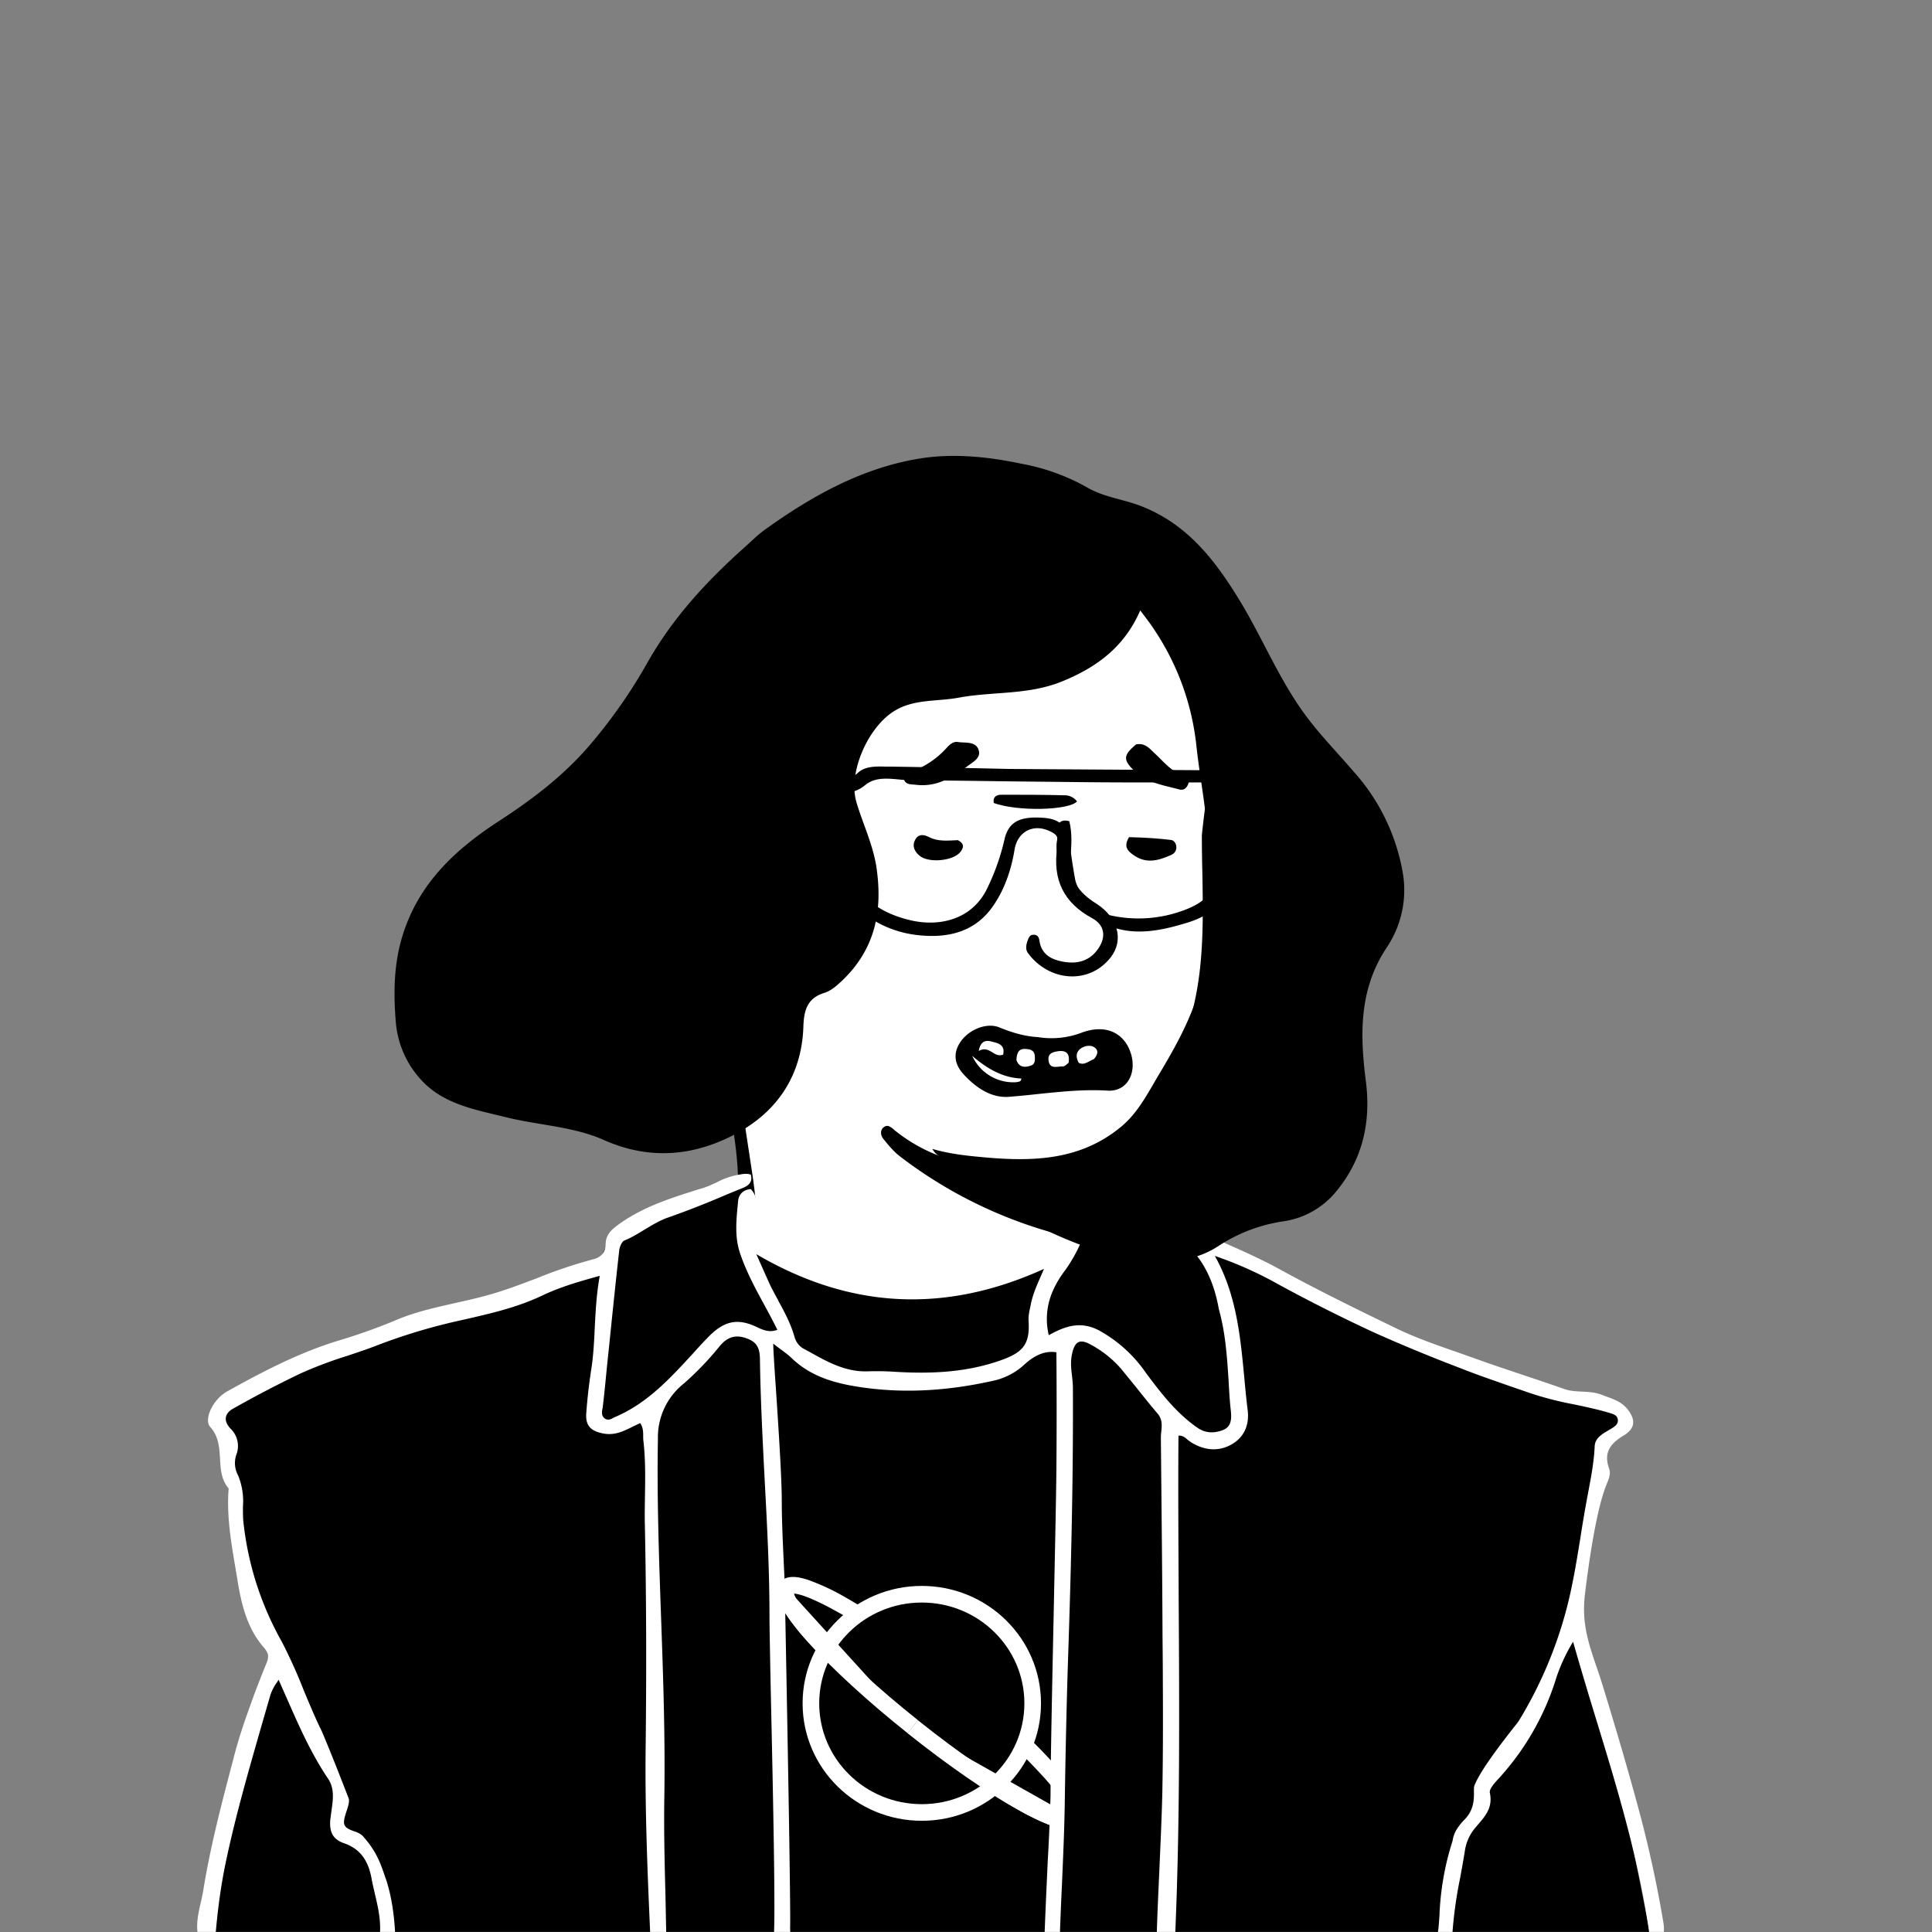 <svg xmlns="http://www.w3.org/2000/svg" viewBox="0 0 1744 1744" fill="none" shape-rendering="auto"><rect x="0" y="0" width="1744" height="1744" fill="#808080" stroke="none"/><mask id="viewboxMask"><rect width="1744" height="1744" rx="0" ry="0" x="0" y="0" fill="#fff" /></mask><g mask="url(#viewboxMask)"><g transform="translate(531 487)"><path d="M554 727.7c-99.2 297-363.8 388.6-503.7 19.8-19.3-50.7 31-69.5 66.2-91.9 24.1-15.3 36.8-28.5 35.3-42.2-7-64.4-36.9-243.8-36.9-243.8l-3-5.8s.7-1.6-2.2 1.2c-3 3-9.9 34.2-37 34.2-24.5 0-49.2-10.9-61-86.3C7.2 285.6 9.6 214 40 201c12.5-5.3 24-7.2 35.2-.8 11.3 6.4-13-22 112-126C268.4 6.4 396.7-3.5 448.5 8 500.3 19.5 552 44.8 574.9 98.5c27.8 65-25.9 114.3-14 262.5-2.2 53.6.8 171.2-146.6 210.6-28 7.5-19.3 48.4 22.7 58.4 67 21 117 72.3 117 97.9" fill="#fff"/><path fill-rule="evenodd" clip-rule="evenodd" d="m554 266.2.1-1.4c4.1-36.4 8.2-71.7 27.1-103.4 6.5 4.4 5.7 10 3.7 15.2-19.9 51.2-18 104.4-16.2 157.6l.4 14c2.1 66.4-14.5 126.8-58.7 177.5-15.4 17.6-35.8 29.8-56.5 40.3-21.4 11-25.9 20.1-19.2 43.6l.8 2.6c1.4 3.9 2.8 7.9-1 11.8-4.5 4.6-9.5 3.3-14.8 1.8l-.6-.1a406.4 406.4 0 0 1-137-68.3c-6-4.4-10.8-10.3-15.5-16.1l-.3-.4c-2.5-3-3-7.8.5-10.4 3.3-2.5 5.8-.5 8.7 1.8l1 .9a145.5 145.5 0 0 0 76.3 31.7c13.4 1.4 26.6.9 40 .4 7.4-.3 14.8-.6 22.3-.5 10.2 0 18.7-4.7 26.7-9.2l2.8-1.6c27.8-15.5 54.3-32.8 72.2-60.7 16.1-25 25.9-52.2 31.6-80.9 7.2-36.1 6.6-72.7 6-109.8-.3-12-.5-24.2-.5-36.4ZM50.6 190.8c21.9-1.7 34 11.2 44.3 26.3a140.4 140.4 0 0 1 22.4 61.5c.5 3.7 1 7.6-1.2 11.3-4.5.6-4.9-3-5-5.6-.5-20.7-9.7-38.7-18.9-56.1-6.6-12.5-16.2-24.6-31.4-27.6-17.2-3.5-33 12-40.8 32.2-14.5 37.6-12 74.6 1.4 111 5.8 15.9 13.1 32.1 27.8 43.2 14.8 11.3 32.7 9.3 43.6-5.7l2-2.5c2-2.6 4-5.1 5-8 2.1-5.8 5.4-11.2 11.3-10.4 6.8 1 8 8.3 8.7 14a3661 3661 0 0 0 22 156.7l5.9 38.8c2.6 17.1 5.6 41.7 3.6 52.1a28 28 0 0 0-.3 2.2c-.4 2.8-.6 5-4.2 5.5-4.9.8-7-2-7.7-6.4-2.3-17-3-23.6-4-49.6-.9-25.2-5.6-50-10.4-74.9l-5-27c-5.2-30.8-10.3-62-10.8-97l-2 3c-7.6 11.3-13.7 20.5-24.5 24a40.5 40.5 0 0 1-46.1-12.5 127.8 127.8 0 0 1-28.8-55.8c-8.4-34-9.9-67.1.9-100.6 5.2-16.1 23.7-44.7 42.2-42Zm34.6 127.5c4.4 3.2 8.4 6 12-5.4-1.1-42.2-14.7-69.2-35.8-70.3 11.2 14.6 22 28.8 23 48.5a32.3 32.3 0 0 1-10.7-8.8c-2-2.2-4-4.4-6.5-6l-3-2.4c-4.8-3.6-9.7-7.4-17.8-4.5 3.8 5.8 9 10 14.3 14 6 4.7 12 9.3 15.6 16.5-10.6 7.7-15.2 17.7-9.7 29.9 4.8 10.5 11.9 19.2 25.9 19.8-.6-6.3-4.7-10.9-8.8-15.4-5-5.4-9.7-10.6-7.5-18.6 3.2-1.5 6.2.7 9 2.7Z" fill="#000"/></g><g transform="translate(178 1057)"><path d="M1312 691.3 3 694s25.8-189 56.2-235.7c16.3-25-10.6-45-16.4-70.3-5.8-25.2-11.8-57.9-10.5-67.4 1.2-9.5-1.4-29.3-4.3-43.3-3-14-.2-28.3-7-40.5-7-12.1-8-25 0-30.7 8-5.8 341.2-123.5 341.2-123.5L372.5 61s47-34.8 72.2-40.7c25.2-5.9 47.1-9.7 47.1-9.7s-5.2 24.3-1.4 36.6c4 12.4 93 68.9 154.7 63.8 72-6 139.4-45.2 144.8-60.7 5.4-15.6-3.3-19-6.6-31.8C779.9 5.7 788 1 802.6 9c14.5 8 211.3 110.9 254 130.4 42.6 19.6 202.6 69.4 202.6 69.4s30.2 8.8 26.7 17.2c-7.6 17.9-24.1 1-24.1 49.6 0 30-25.3 125.6-25.3 125.6s39.6 123.7 46.2 148.2c6.7 24.5 29.3 142 29.3 142Z" fill="#000"/><mask id="bodyVariant06-a" style="mask-type:luminance" maskUnits="userSpaceOnUse" x="516" y="231" width="267" height="460"><path d="m528 691-12-460h266.5L773 691H528Z" fill="#fff"/></mask><g mask="url(#bodyVariant06-a)"><g transform="translate(396 278)"><ellipse cx="258.1" cy="202.6" rx="100.1" ry="98.5" stroke="#fff" stroke-width="15"/><path d="M175.5 146.8a428 428 0 0 1-7.7-8.2 186.2 186.2 0 0 1-21.8-27.9c-1.8-3.1-2.9-5.5-3.4-7.2 1.8.1 4.3.6 7.8 1.7 8 2.6 18.8 7.7 32 15.1 3.7 2 7.5 4.3 11.5 6.7 4.2-3.4 8.7-6.6 13.4-9.3-6.1-3.8-12-7.3-17.5-10.4A200.1 200.1 0 0 0 155 91c-4.7-1.5-9.1-2.5-13-2.5-3.8 0-8.7.8-12 5-3.3 4-3 9-2.2 12.7 1 3.8 2.8 8 5.3 12.1a200 200 0 0 0 23.6 30.4c3.4 3.7 7 7.6 11 11.6a98 98 0 0 1 7.8-13.5Zm-33.2-45.2Zm-1.5 2h-.1ZM329.3 271.8c-3.7 3.6-7.6 7-11.9 10.1a519 519 0 0 0 26.4 16 200 200 0 0 0 34.8 16.3c4.6 1.5 9 2.5 13 2.5 3.8 0 8.7-.8 12-5 3.2-4 3-9 2.1-12.7-.9-3.8-2.8-8-5.3-12.1a200 200 0 0 0-23.6-30.4 529 529 0 0 0-23.3-24 97 97 0 0 1-6.3 15c6.9 6.7 13 13.1 18.5 19.1a186.2 186.2 0 0 1 21.8 27.9 35 35 0 0 1 3.4 7.2 35 35 0 0 1-7.8-1.7c-7.9-2.6-18.8-7.7-32-15.1-6.7-3.8-14-8.2-21.8-13.1Zm62 31.8Zm1.5-2Z" fill-rule="evenodd" clip-rule="evenodd" fill="#fff"/><path d="M250 223.7c-72.4-57.7-123.5-114-114.2-125.6Z" fill="#fff"/><path d="M250 223.7c-72.4-57.7-123.5-114-114.2-125.6" stroke="#fff" stroke-width="15"/><path d="M397.7 307.1c-9.3 11.7-75.5-25.7-147.8-83.4Z" fill="#fff"/><path d="M397.7 307.1c-9.3 11.7-75.5-25.7-147.8-83.4" stroke="#fff" stroke-width="15"/></g></g><path fill-rule="evenodd" clip-rule="evenodd" d="M409.2 694c-2.6-57.2-5-114.3-4.4-171.6.8-67.8.7-135.8-.7-203.6-.2-8.6 0-17.2.1-25.7.3-16.5.5-33-1.4-49.5-.2-1.4-.2-2.8-.2-4.3 0-3.7 0-7.6-2.7-11.7l-6.3 3c-8 4-16 8.1-25.8 6.6-11.6-1.9-17.4-6.4-16.6-18.3a489 489 0 0 1 4.5-39.6c2-12.6 2.6-25.3 3.2-38.2.8-15.2 1.6-30.7 4.5-46.4-18.3 5-35.6 10-52 17.8-22.4 10.7-46.6 16.2-70.6 21.7l-5.4 1.2c-25 5.6-49.5 13-73.4 22.2-8.8 3.4-17.8 6.4-26.8 9.4a376.2 376.2 0 0 0-41.7 15.7 993.2 993.2 0 0 0-61.3 32c-7.5 4.2-8.7 11.1-2 18a21.7 21.7 0 0 1 5 23.8A23.5 23.5 0 0 0 37 275a61.3 61.3 0 0 1 4.3 28c0 4.3 0 8.6.3 12.7a281 281 0 0 0 34.8 109.3 467.7 467.7 0 0 1 20 44.4c5 11.8 9.8 23.6 15.4 35 2 4 12.6 30 24.9 61.9 1 2.8-.4 7.2-1.9 11.7-1.5 4.6-3 9.3-1.9 12.2 1.2 3 4.6 4.3 8.2 5.7 3.2 1 6.4 2.3 8.6 4.7 12.2 13.8 15.7 24 20.3 37.7l.2.4c7.5 22.1 8.5 47 8.6 54a32.6 32.6 0 0 1-14.3.2c2-14.3-1-27.3-4.1-40.3-1-4.6-2.2-9.2-3-13.9-2.8-15.3-9.5-26.4-24.5-31.7-10.5-3.6-13.8-10.2-12.7-21.8l1-7.5c1.4-9.9 3-20.1-3-29-15.5-23-26.6-48.3-37.9-74l-6.8-15.4-1.4 2.2a42.5 42.5 0 0 0-6 11.5l-8.4 29C46.2 542.2 34.6 582.3 26 623.2c-5 23.5-7.9 47-9.8 70.8H1.7c-3.5-11.5-1-22.5 1.5-33.5a185 185 0 0 0 2.3-11.1C12 609 22.4 569.7 32.8 530.3l.5-2.1c7.7-29.1 18.3-56.8 29.5-84.5 2.3-5.6 1.2-9.2-2.8-13.7-15.2-17.5-20.3-39.6-23.8-61.6l-1.8-10.8c-4-23.5-7.9-47-6-71-6.7-7.8-7.3-17.4-7.8-27-.6-10-1.2-20-8.7-28.3-6.4-7 2.5-25.2 15-32.2 33.2-18.5 66.8-36 103.5-46.8A517 517 0 0 0 181 134c16.9-7 34.5-10.8 52.1-14.8 11.2-2.5 22.3-5 33.2-8.2 13.6-4 26.7-9 40-14a420.5 420.5 0 0 1 51-17.2c7-1.7 11.3-6.1 11.4-13.6.1-7.7 4.2-12.3 10.1-16.7 22.5-16.9 48.7-25 74.8-33.2l3.4-1c4.2-1.4 8.1-3.2 12-5a65 65 0 0 1 20.5-7c3.3-.6 6.5-1.2 10.2 0 2 6.6-2 9.9-6.8 11.9l-15.4 6.3A806.2 806.2 0 0 1 425.2 42c-7.8 2.7-14.7 7-21.6 11.1-5.8 3.6-11.6 7.1-18 9.7-2.3 1-4.2 5.6-4.6 8.7-3.3 29.3-6.3 58.6-9.3 88l-1.4 13.2-1.4 14.1c-.8 8.6-1.7 17-2.7 25.6 0 .8-.2 1.5-.4 2.3-.5 3-1 6.1 1.8 8.5 3 2.4 5.7 1 8.4-.5l2.2-1c28.3-12.3 48.4-34.2 68.5-56 4.5-5 9-10 13.6-14.7 14.7-15.4 26.9-18.9 45.7-9.7 5.7 2.7 10.9 4.6 17.7 2.1-3.6-7.4-7.5-14.6-11.4-21.8-8.4-15.4-16.6-30.6-22.2-47.1-5-14.6-3.5-29.6-2.1-44.4l.3-3c.5-5.6 4.3-10.2 11.4-10.7 5.9 5.8 6 15.3 6 21-.2 25 18.1 33.3 34.7 40.8l.5.3c50.3 22.9 103.7 25 157.4 16.8a149.8 149.8 0 0 0 80.3-37.2c11.4-10.4 10-22.9 4.5-34.3-4.5-9-1.5-14.8 3.7-20.6 4.7-5.2 10.3-3 15.5-1l2.3 1c30.8 11 59 27.2 87.4 43.4l5 3a493 493 0 0 0 41.3 20.2c12.8 5.8 25.6 11.7 38 18.5 34.6 19 70.1 36.4 105.7 53.6 18.5 9 38.1 15.7 57.7 22.5l16.3 5.8c13.9 5 27.9 9.6 41.8 14.3 12 4 24 8 35.8 12.2 5.4 2 11 2.2 16.6 2.5 5.9.3 11.8.6 17.5 2.8l4.5 1.7c7 2.5 13.8 5 18.8 11.2 7.6 9.5 7.3 17.4-3 23.7-12.2 7.3-18.8 15.5-13.4 30.2 1.6 4.4-.3 9-2 13.3l-.5 1.2-.2.5c-10 25-16.8 79.6-18.6 93.4l-.3 2.8c-3.8 27 2.8 46 10.2 67.7a558 558 0 0 1 5.4 16.4c11.8 38.4 23.2 77 33.6 115.8a1073 1073 0 0 1 21.4 99c.6 3.4.4 7 .2 11v3a25.1 25.1 0 0 1-12.3.2c-9.4-69.9-29.7-136.2-50-202.4A3709 3709 0 0 1 1242 425a158 158 0 0 0-15 32.1 238.2 238.2 0 0 1-50.9 90l-1.2 1.3c-4 4.4-8.8 9.5-8 13.1 2.7 13-3.9 20.6-10.8 28.6l-3.2 3.8a41.5 41.5 0 0 0-8.6 20c-1.3 8.2-2.8 16.4-4.3 24.6a383.2 383.2 0 0 0-7.3 55.5h-14.3c2-6.1 2.4-13.2 3-22.2a250.7 250.7 0 0 1 11.8-67c.7-4 1.7-9.9 11-19.5 8.5-8.6 8.4-18.8 8.3-25.2 0-2.4 0-4.2.4-5.2 5.6-14.2 25.4-39.5 35.1-52 3-3.7 5-6.3 5.4-7.1 23.1-38 39.4-79.9 48-123.6 2.8-13.7 5-27.6 7.3-41.6a1160 1160 0 0 1 7.2-41.8c2.5-13.3 5-26.5 5.6-40.2.3-7.4 6.6-11 12.5-14.5l1.3-.8.5-.2.4-.3c3.2-2 6.7-4 6.2-8.3-.5-4-3.9-5-7.3-6l-1.3-.4c-10.2-3-20.7-5.2-31.1-7.4a299.7 299.7 0 0 1-39.6-10.2l-20.3-7c-13.9-4.9-27.7-9.6-41.3-15a1511.4 1511.4 0 0 1-77.9-32.1 1475.9 1475.9 0 0 1-87-43.7 346 346 0 0 0-58-26c19.6 34.7 23.1 72.8 26.7 110.8.9 9.7 1.8 19.3 3 28.8 1.5 12.7-3 23.5-13.6 30-12.3 7.4-25.3 6.2-37.6-1.4l-3-2.2c-2.2-2-4.6-4-8.3-3.8-.4 49.6 0 99.2.2 148.8.6 101.4 1.2 203-3.3 305a41.8 41.8 0 0 1-16.6.3c.5-20.4 1.5-40.6 2.4-60.7 1-23.4 2.1-46.7 2.7-70 .8-39.9.6-79.7.4-119.6l-.2-22.4c-.2-53-.8-106.1-1.3-159.2l-.2-19.9c0-2 .1-4 .4-5.9.5-5.5 1.1-11-3.3-16.2-6.8-8-13.3-16.1-19.8-24.3L834 178.6a96 96 0 0 0-27-21.6c-10.4-6-14.9-3-17.3 8.3-1.5 6.7-.8 13.2 0 19.7.4 3.7.8 7.4.8 11 .4 80.8-1.6 161.5-4.3 242.2-1.5 45-2.4 90.3-3.1 135.4-.4 23.7-1.5 47.4-2.5 71-.8 16.5-1.5 33-2 49.6-4 0-9.9-.5-13.8-1.3.8-23.1 2-48.1 3-70.2a1987 1987 0 0 0 2.5-58.5c.1-34.5 1.5-99.8 2.8-162.4 1.1-52.7 2.2-103.4 2.5-132.4a6422.8 6422.8 0 0 0 0-105.7c-11.4-1.8-21 3.7-29.6 11.7a60 60 0 0 1-28.4 14.2c-40.4 9-81.3 11.7-122.4 5-21.3-3.4-41.6-9.6-57.9-25-3-3-6.5-5.6-10.6-8.6a374 374 0 0 1-6.7-5.1c0 4.7 1 20.7 2.4 40.7 2.2 33.3 5.2 77.9 5.3 100.7 0 18.2.9 36.4 1.7 54.6l.9 19c0 2.4 5 251 5 305.2v3.5c-.1 4.8-.3 9.7 1.7 14.4-5.6.1-11-.2-16.6-1 1.8-17.9-.6-131.4-2.4-212.6-.8-37.8-1.4-68.6-1.4-79.5 0-41-2.2-82.1-4.4-123.1-1.8-35.9-3.7-71.7-4.2-107.6-.1-10.7-2.9-16.2-13.3-19.5-10.6-3.5-17.7.8-23.5 8-9.7 12-20.3 23-31.9 33.2a61.8 61.8 0 0 0-23.4 49.5c-1 54.5 1 108.8 2.9 163.2 1.9 53.2 3.7 106.4 2.9 159.6-.5 29.7.2 59.5 1 89.2l.8 40.6h-14.3Zm513-569.4c-4.1-23.4-13.4-45-31.4-60.1-23.8-20-52.1-32.5-80.7-45l-14.8-6.6a44.6 44.6 0 0 1 6.6 40.4 133 133 0 0 1-18.5 36.5c-12.7 16.8-19.9 35.7-14.7 58.5 14.7-8.2 28.4-13 44.9-4.6a123.6 123.6 0 0 1 43.1 39c13.6 18.2 27.3 36 46.2 49.1 7.6 5.3 15.7 5 23.3 2 7.7-3.1 7.6-10.8 6.8-17.9-1-9-1.5-18.1-2-27.3-1.4-21-2.7-42.2-8.8-64Zm-397.8-8c-2.6-4.6-5.1-9.3-7.5-14.2a24155 24155 0 0 0-12.2-27.3c84 49.3 169.7 54.2 259.7 13.3l-3.2 7.4c-3.6 8.2-7 16-8.7 24.6l-.6 3c-.9 4-1.7 8-1.4 12.2 1.2 20-4.4 27.7-23.4 34.7-31.6 11.6-64.2 13-97.3 11a243 243 0 0 0-24.4-.4c-19.7.7-35.9-8.2-52-17.2l-6.5-3.5a17.8 17.8 0 0 1-7.6-10c-3.3-12-9.1-22.8-15-33.5Z" fill="#fff"/></g><g transform="translate(266 207)"><path d="M426.5 269.7c41.9-29.9 86-54 136-62.5 30.9-5.3 62.8-2.1 94 4.5a189.2 189.2 0 0 1 58.3 21c16 9.5 34.5 11 51.4 18 39.6 16.2 63.8 47 85.4 82 20.5 33.1 35.1 69.5 57.6 101.4 14 20 31 37 46.7 55.4a183 183 0 0 1 44.8 94A93 93 0 0 1 986 648c-25.5 38.1-24.4 79.2-19 121.5 4.8 37.8-3.6 72-28.5 101a75.6 75.6 0 0 1-44.8 24.8 145.1 145.1 0 0 0-58.8 21.8c-27 18.3-58.6 16-87.9 10.4-30.5-6-59.7-19-87.6-33.4a93.8 93.8 0 0 1-41.4-39.8c-4.2-8.4-11.5-9-18.4-11.8-8.2-3.3-18.5-2.5-24-12.4 13.7 4 27.6 5.8 41.5 7.1 45.7 4.5 90.6 4.6 128.8-27 15.7-13 24.5-31 34.7-48 18.8-31.4 36.3-63.7 41-100.5 3.9-29 7-58.3 3-87.7-.3-1.7-.6-3.4-.6-5.1 1.6-34.7-6.4-68.4-10-102.5A232.5 232.5 0 0 0 775 360c-3.5-5.3-7.4-10.2-11.7-16C749 377 724 395.5 692 408.4c-30.3 12.1-62 8.7-92.7 14.4-19.4 3.6-40.2 1-58 12-23.8 14.6-41.9 55.5-34.3 82 5.7 19.5 14.7 37.7 18 58.1 6 39.3-.5 74-30.2 102.7-5 4.8-10.4 9.7-16.5 11.6-16 4.8-18.6 16.5-19.1 30.5-1.4 42.7-22.2 75-58.1 95.2-38.5 21.6-79.7 26-121.9 7.2-27.7-12.3-58.4-13.2-87.6-20.4-28-6.9-57.5-11.7-77.8-34.3a87.4 87.4 0 0 1-22.5-51.7c-2.2-26.8-1.9-52.8 6.4-79.2 14.7-46.4 47.4-76.7 86.2-102 31-20.1 60-42.1 84-70.7a465.7 465.7 0 0 0 50-71.7c22.8-40.8 54-74.5 88.6-105.4 6.4-5.6 12.2-11.7 20-17Z" fill="#000"/></g><g transform="translate(791 871)"><g fill-rule="evenodd" clip-rule="evenodd"><path d="M104.5 69.3c5.8 1.4 12 3 10 11.7-4 1.5-6.9-.3-9.8-2.1-3.5-2.1-7-4.2-12.2-1.2 1.5-8.5 5.9-10 11.2-8.6.3 0 .5 0 .8.2Zm93.3 5.8c3.4 3.2 1.2 7-1.4 10-1.3.5-2.5 1.1-3.6 1.7-3.5 1.9-6.4 3.4-10 1.6-3-5.4-2.7-10.4 3-13.7 3.8-2 8.6-2.6 12 .4Zm-24.2 13.2c1.2-7.3-1.2-11.4-9.3-10.4-4.9.7-9.6 1.9-8.8 8.2.7 6.6 5 6.2 9.1 5.8l3.6-.2c1.5.1 3-1.1 5.4-3.4ZM126.3 106l1.5-.3c1.5-.2 3-.5 3.2-3-16.9-.8-30.7-8.7-44.4-20.5a40.8 40.8 0 0 0 39.7 23.8Zm.2-20c2.4 6.8 7.8 6.8 13.3 5 3.8-1.4 3.5-5.4 3.3-8.7-.4-5-3.8-6-8-6.3-6.1-.5-8.2 2.8-8.6 10Z" fill="#fff"/><path d="M186.9 60.6a76.9 76.9 0 0 1-41 4.6c-13.1-.8-24.3-4.5-35.4-9C99.3 52 83.6 58.4 76 69.5c-6.7 10-6 20 3.5 30 10.8 11.5 24.3 20.7 40 19.6 9-.7 18-1.6 27-2.6 20.7-2.1 41.3-4.3 62.4-3 17.5 1 26.1-15.5 21.2-32.7-5.7-19.4-22.6-27.3-43.3-20.1Zm-22.6 17.3c8-1 10.5 3 9.3 10.4-2.4 2.3-4 3.5-5.4 3.4-1 0-2.3 0-3.6.2-4 .4-8.4.8-9.1-5.8-.8-6.3 4-7.5 8.8-8.2Zm-38 28 1.5-.3c1.5-.2 3-.5 3.2-3-16.9-.8-30.7-8.7-44.4-20.5a40.8 40.8 0 0 0 39.7 23.8Zm71.5-30.8c3.4 3.2 1.2 7-1.4 10-1.3.5-2.5 1.1-3.6 1.7-3.5 1.9-6.4 3.4-10 1.6-3-5.4-2.7-10.4 3-13.7 3.8-2 8.6-2.6 12 .4Zm-71.3 10.7c2.4 7 7.8 7 13.3 5 3.8-1.3 3.5-5.3 3.3-8.6-.4-5-3.8-6-8-6.3-6.1-.5-8.2 2.8-8.6 10Zm-22-16.5c5.8 1.4 12 3 10 11.7-4 1.5-6.9-.3-9.8-2.1-3.5-2.1-7-4.2-12.2-1.2 1.5-8.5 5.9-10 11.2-8.6.3 0 .5 0 .8.2Z" fill="#000"/></g></g><g transform="translate(653 805)"></g><g transform="translate(901 668)"><path d="M53.4 96.7c.2-5.7.5-10.4.3-15-.2-7.3 3-10.2 10.5-8.5 2.8 10.7 2 22 1.1 32.7-1.8 19.6 7.7 32 23 41.6 19.6 12.3 25.6 32.7 13.4 48.6-19.8 25.4-56.3 21.8-75-4.1-2.2-3.2-1.4-7.5 0-11.2.9-2.3 1.9-5 5-5 3.8-.2 5.2 2.2 5.6 5.5 1.8 12.3 10.8 16.9 21.2 18.8 13 2.4 24.5-.5 32.3-12.4 7-10.7 5-20.9-6-26.9-25.4-13.7-35.9-34.6-31.4-64Z" fill="#000"/></g><g transform="translate(610 680)"><path d="M409.2 75.7c13.1.3 25.4 1 37.7 2.5 3 .3 4.9 3.3 5 6.6 0 3.4-1.8 5.7-4.8 7-11.1 4.9-22 8.3-33.7.2-6.5-4.4-8.9-8.6-4.2-16.3ZM254.7 78.4c6.2 3.3 5.2 7 2.1 10.8-6.5 8-28.2 10-36.4 3.5-4.7-3.8-7.3-8.6-4.4-14.4 3-6 8.2-5 13-2.5 8 4 16.4 3 25.7 2.6Z" fill="#000"/></g><g transform="translate(610 680)"><g fill="#000"><path fill-rule="evenodd" clip-rule="evenodd" d="m326 14.3 154.5 1c4.7.2 9.4.6 14 1.3 7.1.9 10.4 4.2 12 12a181 181 0 0 1-6.3 90.4c-5.4 17.7-20 28.1-37.5 33.6-23 7.1-46.5 12.4-69.8 3.9-20.8-7.6-37.2-20-42.9-44-.7-3-1.6-5.9-2.5-8.8-2.5-8.3-5-16.5-3.2-25.7.7-4-3.1-5.9-6-7.4h-.1c-15-7.6-29.7-.2-32.4 16.5-3 18.3-9 35.8-19.4 50.8-16.5 23.9-41.6 29.4-69 26.1a97.2 97.2 0 0 1-56.2-26.6 58 58 0 0 1-20-48.8c.8-11.2-5.5-16.3-13.8-17.7-14.3-2.4-27.6-7.8-40.8-13.2-4.7-2-9.4-3.9-14.2-5.6-7.2-2.7-14.5-5-21.8-7.3a384.7 384.7 0 0 1-25-8.5c-3.8-1.4-7-2.6-6.4-8.5 5.7-2.6 11-1 16.4.8C39 29.8 42.8 31 46.8 31c-2.7-9-8.3-12.4-17.3-12.8A35.3 35.3 0 0 1 2 5C6.7.4 11 .7 15 1.8c21.4 5.8 43.2 9.1 65 12.4 18 2.7 36 5.4 53.8 9.6 10.3 2.3 21.4 2.4 31-6.5 6.3-5.6 15.5-5.5 24-5.3h3.1c25.3.3 50.5.9 76.2 1.4l32.3.7 25.6.2ZM150.5 80c3.3 41.7 26.7 63 62.7 71 23.6 5.2 52.3.1 66.8-26.8a203.8 203.8 0 0 0 17-47.6c4-15.2 14.3-20 35.7-18.3 14.3 1.2 20.9 7.9 22.8 22.5 1.4 11 3 22 5 32.8 2.5 13.7 19.5 30.3 33.3 33a117 117 0 0 0 64-4.6c12-4.3 22.9-10.4 28.7-23 10-22 13-45.3 12.7-69.2-.2-22-1.6-23.4-24.3-23.5h-42.2c-19.6 0-39.1 0-58.6-.2l-75-.8c-29-.4-58-.8-87.1-1-3.5 0-7.1-.3-10.7-.7-10.8-1-21.7-2-30.3 5.1-9 7.4-17.8 7.4-27.4 7.4h-3.4c-2.5 0-5-.5-7.5-1-4.2-.9-8.5-1.8-13.1-.1 1.3 14.8 4.7 27.7 21.9 31.2 6.3 1.2 9.7 4.8 9 13.8ZM74.5 26.6c8.9-1.2 17-2.2 20 10.5a195 195 0 0 0 4 11.4c-13-2.7-23.2-7.7-28.1-21.4l4.1-.5Z"/><path d="M287 44.8c-.8-6 3-7.4 7-7.4 19 0 38 0 57.1.5 4.4 0 8.5 2 11.1 5.5-6.9 8.1-53.6 9.4-75.3 1.4Z"/></g></g><g transform="translate(774 657)"><path d="M53.5 37.6a79.2 79.2 0 0 0 27.3-19.8c2.7-3 6.1-5.7 9.9-5 6.7 1.1 16.2-1 18.8 7.5 2.1 7-5.2 10.5-10.3 14.4-13.8 10.5-28.2 19-46.6 16.7-4.6-.5-9.7.2-11-6.2 1.6-5.5 7.3-4.9 11.9-7.6ZM251.4 15c8.5-1.7 12.6 4.1 17.1 8.2 8.1 7.4 14.7 16.4 26 19.8 3.3 1 5.7 4 4 8-1.5 3.5-4 5.7-8 4.6-14.3-3.8-29.2-5.9-40.6-16.8-10-9.6-10.2-14 1.5-23.7Z" fill="#000"/></g><g transform="translate(0 559)"></g></g></svg>